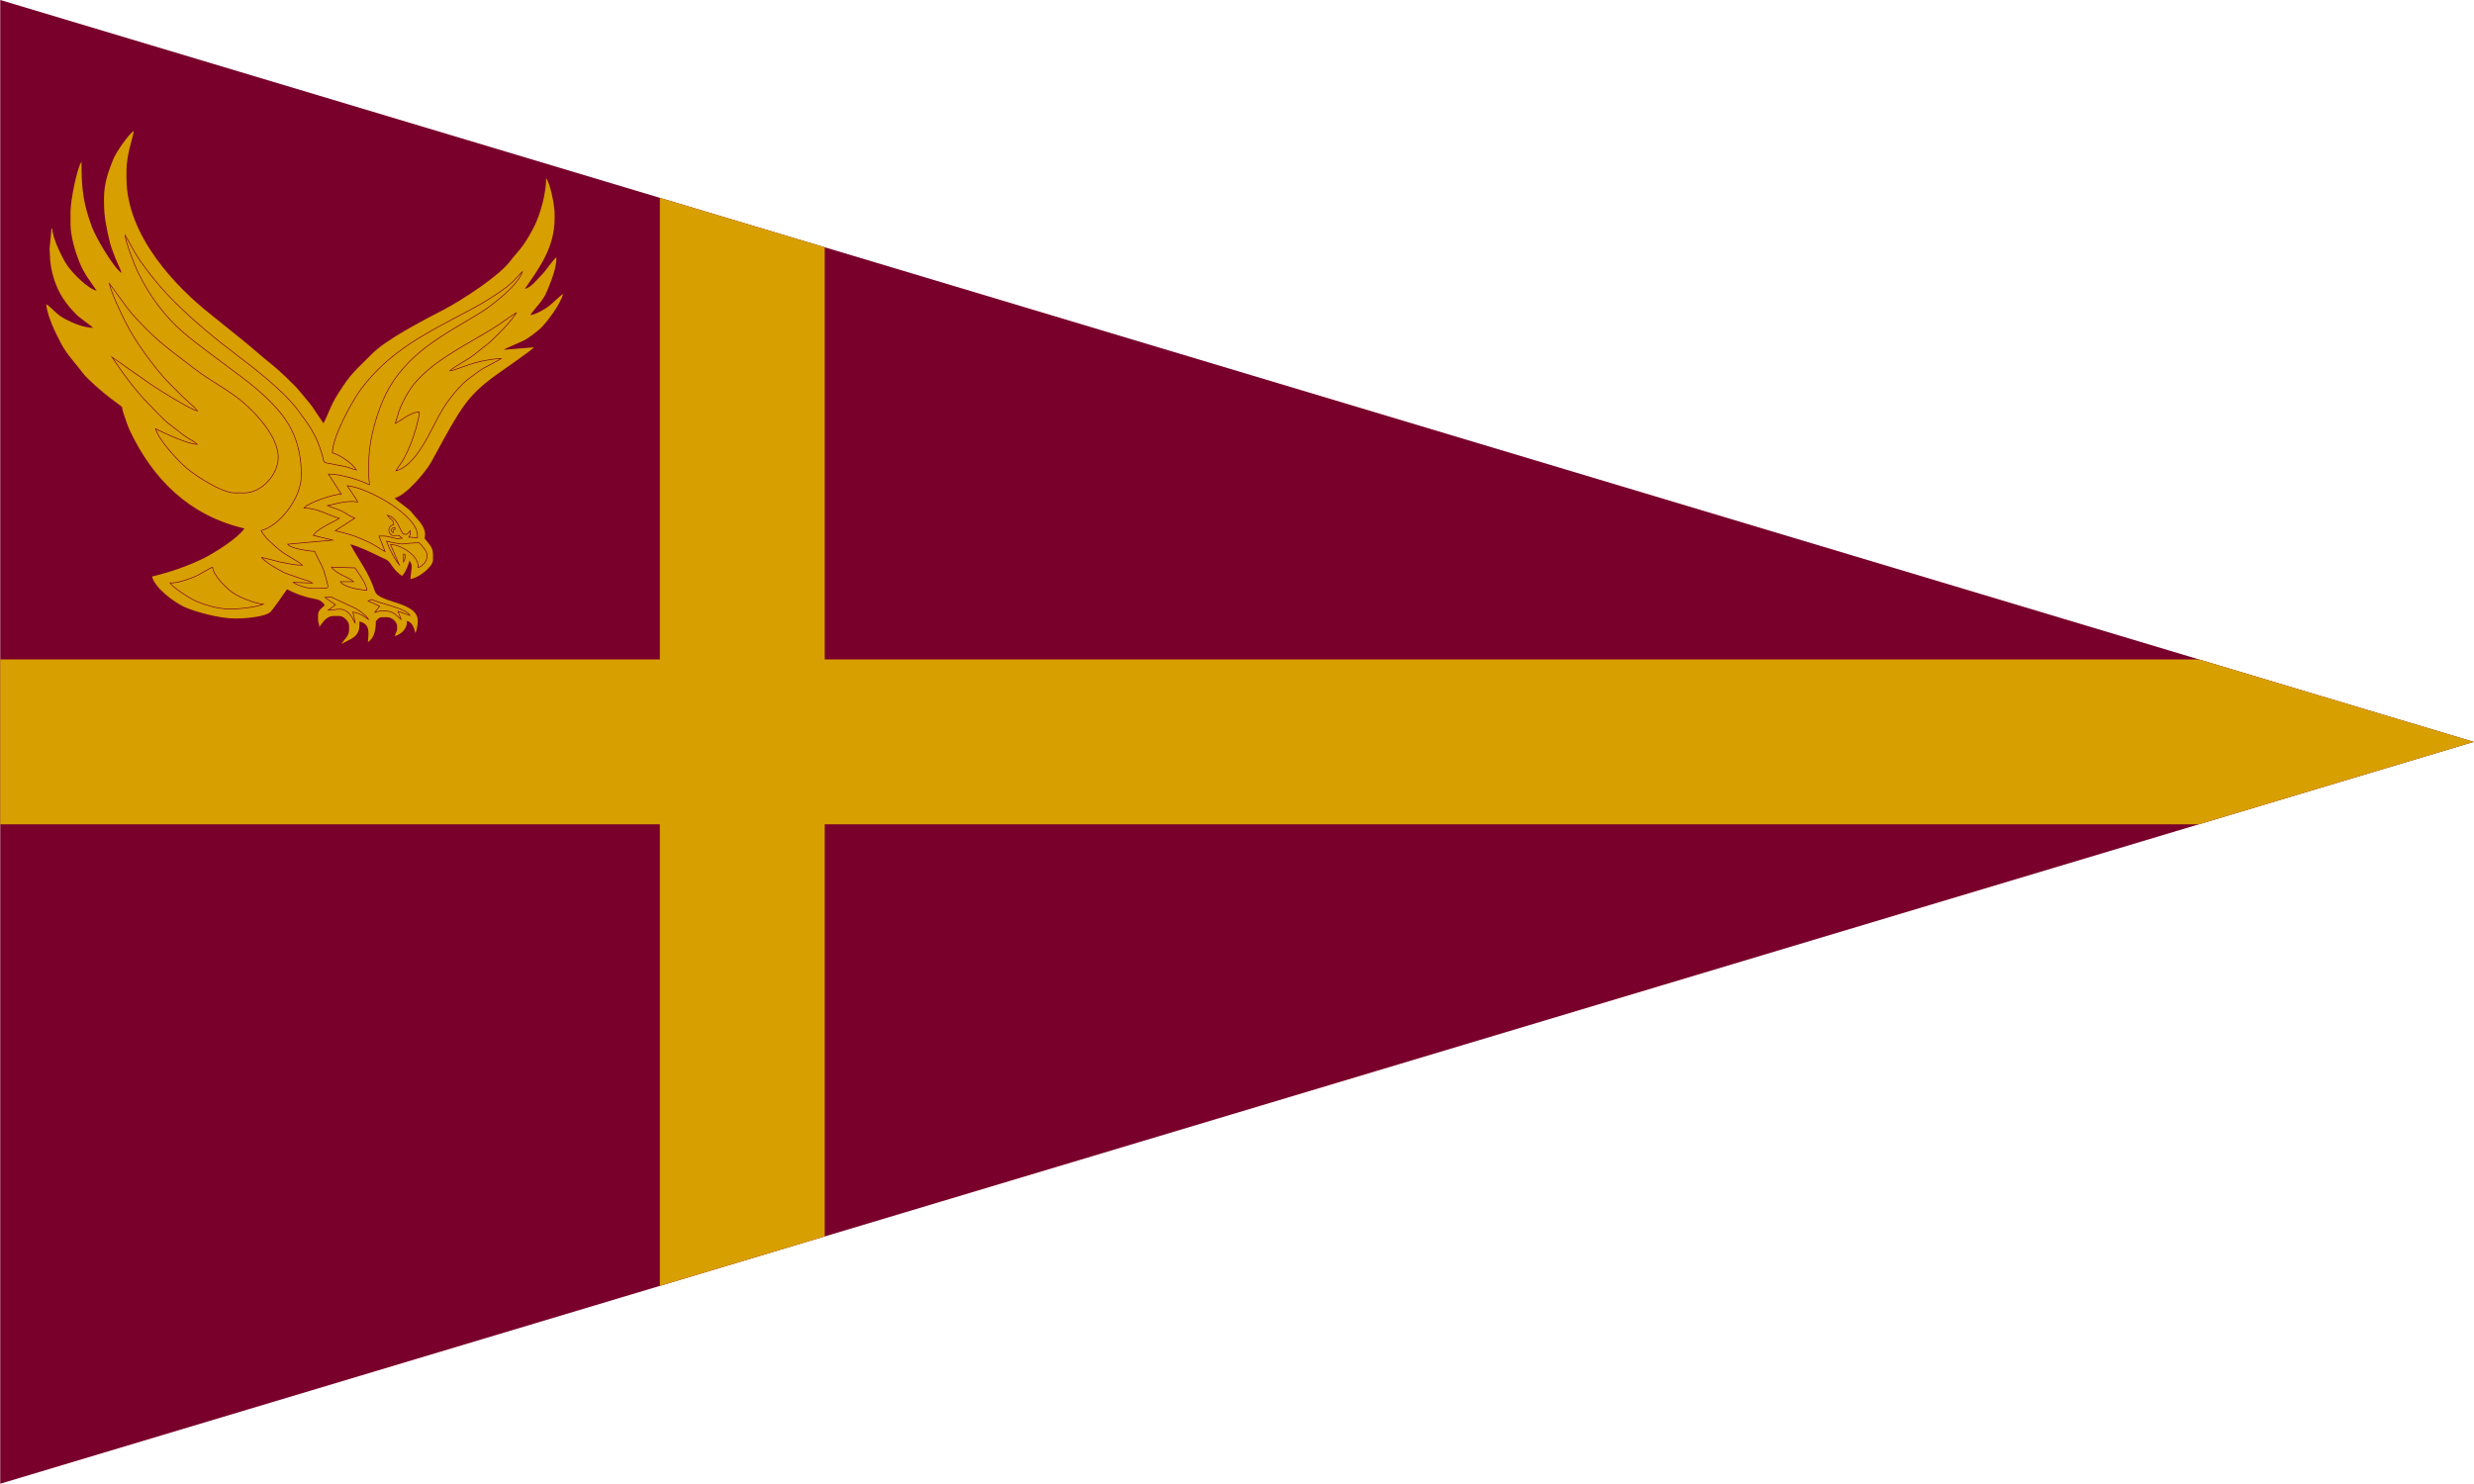 <?xml version="1.0" encoding="UTF-8"?>
<!DOCTYPE svg PUBLIC "-//W3C//DTD SVG 1.1//EN" "http://www.w3.org/Graphics/SVG/1.1/DTD/svg11.dtd">
<!-- Creator: CorelDRAW -->
<svg xmlns="http://www.w3.org/2000/svg" xml:space="preserve" width="1772px" height="1063px" style="shape-rendering:geometricPrecision; text-rendering:geometricPrecision; image-rendering:optimizeQuality; fill-rule:evenodd; clip-rule:evenodd"
viewBox="0 0 1398.95 839.368"
 xmlns:xlink="http://www.w3.org/1999/xlink">
 <defs>
  <style type="text/css">
   <![CDATA[
    .str0 {stroke:#79002A;stroke-width:0.713}
    .fil2 {fill:none}
    .fil0 {fill:#79002A}
    .fil1 {fill:#D79F00}
   ]]>
  </style>
 </defs>
 <g id="Capa_x0020_1">
  <polygon class="fil0" points="0,0 1166.43,349.929 1398.95,419.684 1165.42,489.741 0,839.368 "/>
  <polygon class="fil1" points="373.053,111.916 466.316,139.895 466.316,373.053 1243.51,373.053 1398.95,419.684 1243.51,466.316 466.316,466.316 466.316,699.474 373.053,727.453 373.053,466.316 0,466.316 0,373.053 373.053,373.053 "/>
  <g id="_270005520">
   <g>
    <path id="_270001968" class="fil2 str0" d="M223.093 239.807c2.987,-0.797 8.315,-6.414 13.758,-6.535 -0.425,5.112 -3.332,14.072 -5.054,18.335 -1.105,2.735 -2.384,5.413 -3.771,7.924 -1.429,2.586 -3.357,4.774 -4.589,7.105 12.696,-2.957 20.564,-24.595 27.035,-35.221 3.108,-5.103 9.718,-13.426 14.24,-16.717 3.073,-2.236 5.475,-4.355 9.055,-6.422 2.053,-1.185 9.085,-4.641 10.207,-5.616 -5.147,0 -11.264,1.314 -15.483,2.403 -3.066,0.791 -11.979,4.328 -13.755,4.476 1.742,-1.514 8.226,-5.149 10.733,-6.809 3.641,-2.411 6.585,-5.221 9.905,-7.637 3.092,-2.25 15.977,-15.289 16.854,-18.573 -2.596,1.374 -6.962,4.755 -9.837,6.673 -3.375,2.252 -6.683,4.23 -10.224,6.285 -6.956,4.035 -13.998,8.056 -20.595,12.425 -6.566,4.348 -12.743,9.338 -17.722,15.298 -2.49,2.982 -4.499,6.652 -6.286,10.224 -0.962,1.925 -1.713,3.554 -2.45,5.805 -0.43,1.311 -1.532,5.56 -2.021,6.578z"/>
    <path id="_2700019681" class="fil1" d="M223.093 239.807c2.987,-0.797 8.315,-6.414 13.758,-6.535 -0.425,5.112 -3.332,14.072 -5.054,18.335 -1.105,2.735 -2.384,5.413 -3.771,7.924 -1.429,2.586 -3.357,4.774 -4.589,7.105 12.696,-2.957 20.564,-24.595 27.035,-35.221 3.108,-5.103 9.718,-13.426 14.24,-16.717 3.073,-2.236 5.475,-4.355 9.055,-6.422 2.053,-1.185 9.085,-4.641 10.207,-5.616 -5.147,0 -11.264,1.314 -15.483,2.403 -3.066,0.791 -11.979,4.328 -13.755,4.476 1.742,-1.514 8.226,-5.149 10.733,-6.809 3.641,-2.411 6.585,-5.221 9.905,-7.637 3.092,-2.25 15.977,-15.289 16.854,-18.573 -2.596,1.374 -6.962,4.755 -9.837,6.673 -3.375,2.252 -6.683,4.23 -10.224,6.285 -6.956,4.035 -13.998,8.056 -20.595,12.425 -6.566,4.348 -12.743,9.338 -17.722,15.298 -2.49,2.982 -4.499,6.652 -6.286,10.224 -0.962,1.925 -1.713,3.554 -2.45,5.805 -0.43,1.311 -1.532,5.56 -2.021,6.578z"/>
   </g>
   <g>
    <path class="fil2 str0" d="M170.123 269.044c0,13.032 -12.788,28.647 -22.702,30.957 0.727,3.12 7.702,9.004 10.224,11.101 3.853,3.201 9.84,5.913 12.821,8.505 -3.338,0 -8.795,-1.139 -11.961,-1.798 -2.416,-0.503 -9.247,-2.521 -11.084,-2.674 1.836,2.742 9.372,7.076 12.841,8.828 2.333,1.178 15.721,5.332 16.049,5.709l-11.004 -0.434c1.155,1.575 7.962,3.783 11.007,3.783l5.159 0c4.37,0 4.453,-0.146 3.578,-3.577 -0.628,-2.457 -1.12,-4.342 -1.814,-6.442 -1.225,-3.709 -4.617,-9.11 -5.203,-11.307 -4.059,0 -13.706,-1.834 -15.124,-3.659l26.186 -2.411 -11.749 -2.873c2.762,-4.125 13.901,-8.416 14.791,-9.63 -5.735,-1.336 -12.282,-5.848 -19.95,-5.848 1.793,-2.448 15.939,-7.567 21.03,-7.598l-7.271 -11.32c6.911,0 18.48,3.776 23.099,6.186l-0.398 -4.465 0 -8.6c0,-13.726 5.209,-29.663 9.857,-38.986 5.151,-10.333 13.821,-19.482 22.682,-26.161 9.687,-7.303 19.407,-12.504 29.925,-18.917 6.891,-4.202 22.703,-16.321 24.558,-24.284 -1.427,1.045 -4.66,5.018 -6.444,6.626 -2.049,1.847 -5.072,4.148 -7.381,5.69 -5.389,3.595 -10.632,6.816 -16.554,9.931 -11.223,5.904 -23.641,12.264 -33.875,19.095 -10.945,7.305 -19.39,14.934 -27.334,25.292 -4.597,5.995 -16.415,27.075 -16.415,36.554 4.401,1.026 11.255,6.063 13.414,9.287 -1.949,-0.454 -3.606,-1.345 -6.053,-1.858 -2.256,-0.473 -4.461,-0.811 -6.889,-1.365 -3.09,-0.706 -4.944,-0.105 -5.371,-2.885 -0.3,-1.951 -1.172,-4.431 -1.847,-6.409 -2.998,-8.797 -7.303,-14.22 -12.172,-20.848 -7.9,-10.754 -23.683,-23.1 -34.646,-31.394 -12.617,-9.544 -24.528,-19.353 -35.608,-30.433 -5.522,-5.522 -10.607,-11.405 -15.336,-17.685 -2.456,-3.262 -4.535,-6.166 -6.732,-9.779 -1.385,-2.278 -4.842,-9.067 -6.052,-10.459 0.091,4.101 5.736,18.385 7.451,21.786 3.592,7.121 6.612,12.334 11.18,18.401 9.787,12.995 18.074,18.658 30.806,28.356 10.93,8.327 23.358,16.695 32.857,26.305 10.128,10.246 17.456,21.466 17.456,41.705z"/>
    <path id="1" class="fil1" d="M170.123 269.044c0,13.032 -12.788,28.647 -22.702,30.957 0.727,3.12 7.702,9.004 10.224,11.101 3.853,3.201 9.84,5.913 12.821,8.505 -3.338,0 -8.795,-1.139 -11.961,-1.798 -2.416,-0.503 -9.247,-2.521 -11.084,-2.674 1.836,2.742 9.372,7.076 12.841,8.828 2.333,1.178 15.721,5.332 16.049,5.709l-11.004 -0.434c1.155,1.575 7.962,3.783 11.007,3.783l5.159 0c4.37,0 4.453,-0.146 3.578,-3.577 -0.628,-2.457 -1.12,-4.342 -1.814,-6.442 -1.225,-3.709 -4.617,-9.11 -5.203,-11.307 -4.059,0 -13.706,-1.834 -15.124,-3.659l26.186 -2.411 -11.749 -2.873c2.762,-4.125 13.901,-8.416 14.791,-9.63 -5.735,-1.336 -12.282,-5.848 -19.95,-5.848 1.793,-2.448 15.939,-7.567 21.03,-7.598l-7.271 -11.32c6.911,0 18.48,3.776 23.099,6.186l-0.398 -4.465 0 -8.6c0,-13.726 5.209,-29.663 9.857,-38.986 5.151,-10.333 13.821,-19.482 22.682,-26.161 9.687,-7.303 19.407,-12.504 29.925,-18.917 6.891,-4.202 22.703,-16.321 24.558,-24.284 -1.427,1.045 -4.66,5.018 -6.444,6.626 -2.049,1.847 -5.072,4.148 -7.381,5.69 -5.389,3.595 -10.632,6.816 -16.554,9.931 -11.223,5.904 -23.641,12.264 -33.875,19.095 -10.945,7.305 -19.39,14.934 -27.334,25.292 -4.597,5.995 -16.415,27.075 -16.415,36.554 4.401,1.026 11.255,6.063 13.414,9.287 -1.949,-0.454 -3.606,-1.345 -6.053,-1.858 -2.256,-0.473 -4.461,-0.811 -6.889,-1.365 -3.09,-0.706 -4.944,-0.105 -5.371,-2.885 -0.3,-1.951 -1.172,-4.431 -1.847,-6.409 -2.998,-8.797 -7.303,-14.22 -12.172,-20.848 -7.9,-10.754 -23.683,-23.1 -34.646,-31.394 -12.617,-9.544 -24.528,-19.353 -35.608,-30.433 -5.522,-5.522 -10.607,-11.405 -15.336,-17.685 -2.456,-3.262 -4.535,-6.166 -6.732,-9.779 -1.385,-2.278 -4.842,-9.067 -6.052,-10.459 0.091,4.101 5.736,18.385 7.451,21.786 3.592,7.121 6.612,12.334 11.18,18.401 9.787,12.995 18.074,18.658 30.806,28.356 10.93,8.327 23.358,16.695 32.857,26.305 10.128,10.246 17.456,21.466 17.456,41.705z"/>
   </g>
   <g>
    <path class="fil2 str0" d="M111.305 232.24c-3.966,-0.924 -21.373,-11.835 -25.384,-14.515 -2.575,-1.721 -23.227,-16.38 -23.457,-16.441 6.212,9.278 13.807,19.846 21.584,27.602 3.918,3.909 8.036,8.727 12.468,11.954 2.245,1.634 4.63,3.614 6.972,5.41 2.122,1.627 5.807,3.459 7.474,4.908 -4.876,-0.108 -19.517,-6.894 -23.39,-8.943 1.53,6.569 13.066,18.811 17.975,22.957 4.616,3.899 19.501,13.848 27.084,13.848l5.503 0c9.644,0 19.263,-10.296 19.263,-20.294 0,-11.553 -12.029,-24.198 -18.483,-30.016 -8.822,-7.952 -19.457,-12.949 -28.733,-20.109 -9.666,-7.46 -18.188,-13.389 -26.822,-22.021 -3.688,-3.688 -8.602,-8.718 -11.609,-12.812 -0.934,-1.272 -10.27,-14.068 -10.319,-14.103 0.372,4.467 6.821,17.775 8.827,21.785 3.468,6.935 7.284,12.906 11.673,18.94 4.157,5.713 8.918,11.913 13.81,16.802 2.608,2.605 4.962,4.961 7.567,7.567 1.509,1.508 7.359,6.529 7.996,7.482z"/>
    <path id="1" class="fil1" d="M111.305 232.24c-3.966,-0.924 -21.373,-11.835 -25.384,-14.515 -2.575,-1.721 -23.227,-16.38 -23.457,-16.441 6.212,9.278 13.807,19.846 21.584,27.602 3.918,3.909 8.036,8.727 12.468,11.954 2.245,1.634 4.63,3.614 6.972,5.41 2.122,1.627 5.807,3.459 7.474,4.908 -4.876,-0.108 -19.517,-6.894 -23.39,-8.943 1.53,6.569 13.066,18.811 17.975,22.957 4.616,3.899 19.501,13.848 27.084,13.848l5.503 0c9.644,0 19.263,-10.296 19.263,-20.294 0,-11.553 -12.029,-24.198 -18.483,-30.016 -8.822,-7.952 -19.457,-12.949 -28.733,-20.109 -9.666,-7.46 -18.188,-13.389 -26.822,-22.021 -3.688,-3.688 -8.602,-8.718 -11.609,-12.812 -0.934,-1.272 -10.27,-14.068 -10.319,-14.103 0.372,4.467 6.821,17.775 8.827,21.785 3.468,6.935 7.284,12.906 11.673,18.94 4.157,5.713 8.918,11.913 13.81,16.802 2.608,2.605 4.962,4.961 7.567,7.567 1.509,1.508 7.359,6.529 7.996,7.482z"/>
   </g>
   <g>
    <path class="fil2 str0" d="M221.029 300.001c0,0.971 0.789,1.327 1.376,1.72l0 -1.032 -0.007 -0.706 1.039 -0.325 0 -1.376c-1.327,0.029 -2.408,0.478 -2.408,1.72z"/>
    <path id="1" class="fil1" d="M221.029 300.001c0,0.971 0.789,1.327 1.376,1.72l0 -1.032 -0.007 -0.706 1.039 -0.325 0 -1.376c-1.327,0.029 -2.408,0.478 -2.408,1.72z"/>
   </g>
   <g>
    <path class="fil2 str0" d="M201.93 283.729c-1.751,0.07 -1.315,-0.239 -2.57,-0.239 -2.821,0 -5.267,0.348 -7.764,0.835 -2.132,0.415 -5.604,1.542 -7.026,1.573 0.388,0.528 6.901,2.616 8.146,3.205 1.962,0.93 5.832,3.617 7.373,4.082l-11.047 7.159c5.735,1.336 10.627,2.618 15.478,4.815 2.277,1.031 4.867,2.058 6.949,3.371 1.059,0.667 5.756,3.663 6.513,3.832l-3.487 -8.922 2.064 0c2.103,0 3.999,0.545 5.579,0.956 3.58,0.934 1.705,0.42 5.615,0.204l-2.251 -1.848 -3.784 0c-0.911,-0.609 -1.72,-1.224 -1.72,-2.751 0,-1.85 1.231,-2.742 2.751,-3.095 -0.071,-3.196 -2.264,-3.404 -3.44,-5.16 6.011,1.605 6.833,10.663 9.287,10.663l1.031 0c0.982,0 1.546,-1.124 2.064,-1.72l0.021 1.736 -1.052 1.705 1.04 -0.079 4.464 0.422 0 -1.72c0,-11.33 -28.333,-27.213 -40.22,-28.221l5.986 9.198z"/>
    <path id="1" class="fil1" d="M201.93 283.729c-1.751,0.07 -1.315,-0.239 -2.57,-0.239 -2.821,0 -5.267,0.348 -7.764,0.835 -2.132,0.415 -5.604,1.542 -7.026,1.573 0.388,0.528 6.901,2.616 8.146,3.205 1.962,0.93 5.832,3.617 7.373,4.082l-11.047 7.159c5.735,1.336 10.627,2.618 15.478,4.815 2.277,1.031 4.867,2.058 6.949,3.371 1.059,0.667 5.756,3.663 6.513,3.832l-3.487 -8.922 2.064 0c2.103,0 3.999,0.545 5.579,0.956 3.58,0.934 1.705,0.42 5.615,0.204l-2.251 -1.848 -3.784 0c-0.911,-0.609 -1.72,-1.224 -1.72,-2.751 0,-1.85 1.231,-2.742 2.751,-3.095 -0.071,-3.196 -2.264,-3.404 -3.44,-5.16 6.011,1.605 6.833,10.663 9.287,10.663l1.031 0c0.982,0 1.546,-1.124 2.064,-1.72l0.021 1.736 -1.052 1.705 1.04 -0.079 4.464 0.422 0 -1.72c0,-11.33 -28.333,-27.213 -40.22,-28.221l5.986 9.198z"/>
   </g>
   <g>
    <path class="fil2 str0" d="M227.908 318.574c0.76,-1.093 1.376,-2.679 1.376,-4.471 0,-0.56 -0.941,-0.802 -1.376,-1.031l0 5.503z"/>
    <path id="1" class="fil1" d="M227.908 318.574c0.76,-1.093 1.376,-2.679 1.376,-4.471 0,-0.56 -0.941,-0.802 -1.376,-1.031l0 5.503z"/>
   </g>
   <g>
    <path class="fil2 str0" d="M226.188 320.294l-5.159 -12.038c5.438,0.121 15.135,6.001 15.135,12.038l0 1.032c2.817,-0.657 5.503,-3.715 5.503,-7.223 0,-2.192 -3.385,-6.265 -4.816,-7.223 -3.31,0 -6.597,0.45 -9.631,0.694 -1.218,0.098 -8.258,-1.397 -8.942,-1.725 0.726,3.116 5.9,13.1 7.911,14.445z"/>
    <path id="1" class="fil1" d="M226.188 320.294l-5.159 -12.038c5.438,0.121 15.135,6.001 15.135,12.038l0 1.032c2.817,-0.657 5.503,-3.715 5.503,-7.223 0,-2.192 -3.385,-6.265 -4.816,-7.223 -3.31,0 -6.597,0.45 -9.631,0.694 -1.218,0.098 -8.258,-1.397 -8.942,-1.725 0.726,3.116 5.9,13.1 7.911,14.445z"/>
   </g>
   <g>
    <path class="fil2 str0" d="M199.359 328.893l-7.223 0c1.086,2.998 10.579,5.159 15.479,5.159 -0.329,-3.951 -5,-10.264 -6.883,-12.967l-13.755 -0.448c2.929,4.375 9.475,5.728 12.383,8.256z"/>
    <path id="1" class="fil1" d="M199.359 328.893l-7.223 0c1.086,2.998 10.579,5.159 15.479,5.159 -0.329,-3.951 -5,-10.264 -6.883,-12.967l-13.755 -0.448c2.929,4.375 9.475,5.728 12.383,8.256z"/>
   </g>
   <g>
    <path class="fil2 str0" d="M96.859 329.581l-1.031 0c0.616,2.308 11.396,9.115 14.1,10.321 5.045,2.252 12.732,4.813 19.953,4.813l1.031 0c4.85,0 16.096,-1.374 18.574,-3.095 -5.156,0 -15.243,-4.42 -18.327,-6.783 -3.409,-2.611 -10.498,-9.248 -10.91,-14.199 -1.894,0.506 -7.518,4.343 -10.613,5.553 -2.984,1.166 -8.745,3.39 -12.776,3.39z"/>
    <path id="1" class="fil1" d="M96.859 329.581l-1.031 0c0.616,2.308 11.396,9.115 14.1,10.321 5.045,2.252 12.732,4.813 19.953,4.813l1.031 0c4.85,0 16.096,-1.374 18.574,-3.095 -5.156,0 -15.243,-4.42 -18.327,-6.783 -3.409,-2.611 -10.498,-9.248 -10.91,-14.199 -1.894,0.506 -7.518,4.343 -10.613,5.553 -2.984,1.166 -8.745,3.39 -12.776,3.39z"/>
   </g>
   <g>
    <path class="fil2 str0" d="M207.664 340.004l6.932 3.087 -0.41 -0.004 -2.789 3.692c1.669,-0.389 2.72,-1.032 4.816,-1.032l0.344 0c6.865,0 7.078,2.99 10.528,5.072l-1.824 -4.692 6.774 2.373c-1.181,-4.423 -17.145,-7.055 -22.009,-9.622l-2.362 1.127z"/>
    <path id="1" class="fil1" d="M207.664 340.004l6.932 3.087 -0.41 -0.004 -2.789 3.692c1.669,-0.389 2.72,-1.032 4.816,-1.032l0.344 0c6.865,0 7.078,2.99 10.528,5.072l-1.824 -4.692 6.774 2.373c-1.181,-4.423 -17.145,-7.055 -22.009,-9.622l-2.362 1.127z"/>
   </g>
   <g>
    <path class="fil2 str0" d="M183.2 337.885l6.084 4.281 -4.37 3.237c4.262,0 7.544,-1.609 10.602,0.406 3.881,2.555 4.149,6.377 5.494,7.119l-1.306 -6.492c4.404,1.026 5.749,2.333 8.943,4.471 -0.734,-2.747 -7.055,-6.835 -9.672,-7.87 -1.433,-0.566 -11.82,-5.567 -12.007,-5.623l-3.768 0.471z"/>
    <path id="1" class="fil1" d="M183.2 337.885l6.084 4.281 -4.37 3.237c4.262,0 7.544,-1.609 10.602,0.406 3.881,2.555 4.149,6.377 5.494,7.119l-1.306 -6.492c4.404,1.026 5.749,2.333 8.943,4.471 -0.734,-2.747 -7.055,-6.835 -9.672,-7.87 -1.433,-0.566 -11.82,-5.567 -12.007,-5.623l-3.768 0.471z"/>
   </g>
   <g>
    <path class="fil2 str0" d="M227.086 350.819c-3.451,-2.082 -3.663,-5.072 -10.528,-5.072l-0.344 0c-2.097,0 -3.147,0.644 -4.816,1.032l2.789 -3.692 0.41 0.004 -6.932 -3.087 2.362 -1.127c4.864,2.567 20.828,5.199 22.009,9.622l-6.774 -2.373 1.824 4.692zm-31.571 -5.01c-3.058,-2.014 -6.34,-0.406 -10.602,-0.406l4.37 -3.237 -6.084 -4.281 3.768 -0.471c0.187,0.056 10.573,5.057 12.007,5.623 2.617,1.034 8.938,5.123 9.672,7.87 -3.194,-2.139 -4.539,-3.445 -8.943,-4.471l1.306 6.492c-1.345,-0.741 -1.613,-4.563 -5.494,-7.119zm-98.657 -16.228c4.031,0 9.792,-2.224 12.776,-3.39 3.095,-1.21 8.719,-5.046 10.613,-5.553 0.412,4.951 7.501,11.588 10.91,14.199 3.084,2.363 13.172,6.783 18.327,6.783 -2.478,1.722 -13.725,3.095 -18.574,3.095l-1.031 0c-7.22,0 -14.908,-2.561 -19.953,-4.813 -2.704,-1.207 -13.483,-8.013 -14.1,-10.321l1.031 0zm102.501 -0.687c-2.908,-2.527 -9.453,-3.881 -12.383,-8.256l13.755 0.448c1.883,2.704 6.554,9.017 6.883,12.967 -4.9,0 -14.393,-2.161 -15.479,-5.159l7.223 0zm28.549 -15.822c0.435,0.229 1.376,0.472 1.376,1.031 0,1.793 -0.616,3.378 -1.376,4.471l0 -5.503zm-1.72 7.222c-2.011,-1.346 -7.185,-11.33 -7.911,-14.445 0.685,0.328 7.724,1.823 8.942,1.725 3.034,-0.243 6.321,-0.694 9.631,-0.694 1.431,0.958 4.816,5.032 4.816,7.223 0,3.509 -2.686,6.567 -5.503,7.223l0 -1.032c0,-6.038 -9.697,-11.917 -15.135,-12.038l5.159 12.038zm-5.159 -20.293c0,-1.242 1.081,-1.691 2.408,-1.72l0 1.376 -1.039 0.325 0.007 0.706 0 1.032c-0.587,-0.393 -1.376,-0.749 -1.376,-1.72zm-25.085 -25.469c11.886,1.007 40.22,16.891 40.22,28.221l0 1.72 -4.464 -0.422 -1.04 0.079 1.052 -1.705 -0.021 -1.736c-0.518,0.596 -1.082,1.72 -2.064,1.72l-1.031 0c-2.454,0 -3.276,-9.058 -9.287,-10.663 1.176,1.756 3.369,1.964 3.44,5.16 -1.52,0.353 -2.751,1.245 -2.751,3.095 0,1.528 0.809,2.142 1.72,2.751l3.784 0 2.251 1.848c-3.911,0.215 -2.035,0.729 -5.615,-0.204 -1.58,-0.411 -3.476,-0.956 -5.579,-0.956l-2.064 0 3.487 8.922c-0.757,-0.169 -5.455,-3.165 -6.513,-3.832 -2.082,-1.312 -4.672,-2.339 -6.949,-3.371 -4.851,-2.197 -9.743,-3.48 -15.478,-4.815l11.047 -7.159c-1.542,-0.465 -5.411,-3.152 -7.373,-4.082 -1.244,-0.589 -7.758,-2.678 -8.146,-3.205 1.422,-0.032 4.894,-1.158 7.026,-1.573 2.498,-0.487 4.943,-0.835 7.764,-0.835 1.255,0 0.82,0.309 2.57,0.239l-5.986 -9.198zm27.149 -34.725c0.489,-1.018 1.591,-5.267 2.021,-6.578 0.737,-2.25 1.488,-3.88 2.45,-5.805 1.787,-3.573 3.796,-7.243 6.286,-10.224 4.978,-5.96 11.156,-10.95 17.722,-15.298 6.597,-4.369 13.64,-8.391 20.595,-12.425 3.541,-2.055 6.849,-4.033 10.224,-6.285 2.875,-1.918 7.242,-5.299 9.837,-6.673 -0.877,3.285 -13.762,16.324 -16.854,18.573 -3.32,2.416 -6.264,5.226 -9.905,7.637 -2.507,1.66 -8.991,5.295 -10.733,6.809 1.776,-0.147 10.689,-3.685 13.755,-4.476 4.218,-1.089 10.335,-2.403 15.483,-2.403 -1.122,0.976 -8.154,4.431 -10.207,5.616 -3.579,2.067 -5.982,4.186 -9.055,6.422 -4.522,3.291 -11.132,11.614 -14.24,16.717 -6.472,10.626 -14.339,32.264 -27.035,35.221 1.233,-2.331 3.161,-4.519 4.589,-7.105 1.387,-2.511 2.665,-5.188 3.771,-7.924 1.722,-4.263 4.629,-13.224 5.054,-18.335 -5.443,0.121 -10.771,5.738 -13.758,6.535zm-137.172 -22.082c4.011,2.68 21.418,13.591 25.384,14.515 -0.637,-0.952 -6.487,-5.974 -7.996,-7.482 -2.606,-2.607 -4.96,-4.963 -7.567,-7.567 -4.893,-4.889 -9.654,-11.089 -13.81,-16.802 -4.389,-6.034 -8.204,-12.005 -11.673,-18.94 -2.006,-4.01 -8.455,-17.318 -8.827,-21.785 0.048,0.035 9.384,12.831 10.319,14.103 3.008,4.093 7.922,9.124 11.609,12.812 8.633,8.632 17.156,14.561 26.822,22.021 9.277,7.161 19.912,12.158 28.733,20.109 6.454,5.818 18.483,18.463 18.483,30.016 0,9.998 -9.618,20.294 -19.263,20.294l-5.503 0c-7.582,0 -22.468,-9.948 -27.084,-13.848 -4.908,-4.146 -16.444,-16.387 -17.975,-22.957 3.872,2.049 18.514,8.835 23.39,8.943 -1.668,-1.449 -5.352,-3.281 -7.474,-4.908 -2.343,-1.796 -4.728,-3.776 -6.972,-5.41 -4.433,-3.227 -8.55,-8.045 -12.468,-11.954 -7.777,-7.757 -15.372,-18.324 -21.584,-27.602 0.23,0.062 20.883,14.721 23.457,16.441zm61.501 82.276c9.914,-2.31 22.702,-17.925 22.702,-30.957 0,-20.239 -7.328,-31.459 -17.456,-41.705 -9.499,-9.61 -21.926,-17.978 -32.857,-26.305 -12.731,-9.697 -21.019,-15.36 -30.806,-28.356 -4.568,-6.067 -7.588,-11.28 -11.18,-18.401 -1.715,-3.401 -7.359,-17.686 -7.451,-21.786 1.21,1.391 4.667,8.18 6.052,10.459 2.196,3.613 4.276,6.516 6.732,9.779 4.729,6.279 9.814,12.162 15.336,17.685 11.08,11.08 22.991,20.889 35.608,30.433 10.963,8.294 26.746,20.64 34.646,31.394 4.868,6.628 9.173,12.052 12.172,20.848 0.674,1.978 1.546,4.458 1.847,6.409 0.427,2.779 2.281,2.179 5.371,2.885 2.429,0.554 4.633,0.893 6.889,1.365 2.447,0.513 4.104,1.404 6.053,1.858 -2.159,-3.224 -9.013,-8.261 -13.414,-9.287 0,-9.479 11.818,-30.559 16.415,-36.554 7.944,-10.358 16.389,-17.987 27.334,-25.292 10.234,-6.831 22.652,-13.191 33.875,-19.095 5.922,-3.115 11.165,-6.335 16.554,-9.931 2.309,-1.542 5.332,-3.843 7.381,-5.69 1.783,-1.608 5.017,-5.581 6.444,-6.626 -1.855,7.963 -17.667,20.082 -24.558,24.284 -10.518,6.413 -20.238,11.614 -29.925,18.917 -8.861,6.68 -17.531,15.829 -22.682,26.161 -4.648,9.323 -9.857,25.259 -9.857,38.986l0 8.6 0.398 4.465c-4.619,-2.41 -16.189,-6.186 -23.099,-6.186l7.271 11.32c-5.091,0.031 -19.236,5.15 -21.03,7.598 7.668,0 14.215,4.511 19.95,5.848 -0.89,1.214 -12.028,5.505 -14.791,9.63l11.749 2.873 -26.186 2.411c1.419,1.825 11.066,3.659 15.124,3.659 0.587,2.197 3.979,7.598 5.203,11.307 0.694,2.099 1.186,3.985 1.814,6.442 0.876,3.43 0.793,3.577 -3.578,3.577l-5.159 0c-3.045,0 -9.852,-2.208 -11.007,-3.783l11.004 0.434c-0.327,-0.377 -13.716,-4.531 -16.049,-5.709 -3.469,-1.752 -11.005,-6.086 -12.841,-8.828 1.837,0.153 8.669,2.171 11.084,2.674 3.166,0.659 8.623,1.798 11.961,1.798 -2.981,-2.592 -8.968,-5.304 -12.821,-8.505 -2.523,-2.097 -9.497,-7.981 -10.224,-11.101zm-76.015 -203.969c0,-3.576 0.879,-8.32 1.582,-11.488 0.649,-2.922 2.381,-8.553 2.545,-10.526 -2.977,1.993 -10.001,12.08 -11.557,15.959 -2.573,6.416 -5.296,13.396 -5.296,22.221l0 1.72c0,9.379 1.455,14.877 3.11,22.342 0.608,2.741 2.161,6.786 3.219,9.509 0.878,2.261 3.244,7.012 3.646,8.736 -4.552,-3.049 -14.52,-19.975 -16.814,-26.182 -4.509,-12.208 -5.888,-20.085 -5.888,-36.763 -2.337,2.689 -6.192,21.752 -6.192,27.861l0 7.566c0,6.721 2.911,16.156 4.952,21.189 2.832,6.98 6.119,10.749 9.838,16.302 -5.096,-1.186 -13.41,-9.823 -16.373,-13.895 -2.498,-3.433 -8.736,-15.895 -8.736,-21.189l-0.448 -0.042 -1.112 11.719 0.184 2.081c0,10.154 3.492,19.727 7.566,25.799 2.535,3.777 4.468,5.998 7.65,9.203 1.831,1.844 8.452,6.28 9.204,7.306 -5.606,-0.125 -11.27,-2.712 -15.252,-4.698 -5.494,-2.739 -7.372,-6.132 -11.233,-8.717 0.569,6.836 5.436,16.622 8.143,21.782 3.838,7.317 8.125,11.207 12.633,17.292 2.645,3.572 11.938,11.478 15.682,14.242 1.47,1.085 2.767,2.077 4.332,3.235 3.291,2.438 1.507,1.01 2.786,4.782 1.294,3.818 2.345,7.329 4.002,10.788 12.691,26.484 32.894,47.425 64.554,54.8 -3.623,5.412 -16.603,13.634 -23.045,16.855 -8.33,4.164 -19.145,7.967 -29.236,10.319 1.474,6.333 12.136,14.302 17.996,17.088 5.816,2.766 20.126,6.646 28.439,6.646l1.72 0c5.69,0 15.959,-1.088 18.739,-3.619 1.358,-1.236 8.119,-10.882 9.465,-12.892 3.673,1.944 6.335,2.987 10.79,4.345 4.822,1.471 7.881,0.633 10.536,4.598 -1.003,1.368 -3.784,2.613 -3.784,5.503l0 2.752c0,1.943 0.688,1.881 0.688,4.127 1.984,-2.282 3.648,-6.191 8.255,-6.191l3.095 0c2.476,0 5.503,3.027 5.503,5.503l0 2.407c0,3.934 -3.552,5.758 -4.127,7.912 4.006,-2.683 9.974,-3.423 9.974,-10.663l0 -2.064c6.104,1.422 5.28,6.122 4.815,11.694 3.241,-2.169 4.472,-6.105 4.472,-11.694 0.689,-1.029 1.741,-2.408 3.44,-2.408l3.095 0c2.513,0 5.503,2.568 5.503,5.159l0 1.032c0,2.211 -0.973,2.741 -1.376,4.471 3.091,-0.72 6.879,-3.781 6.879,-7.566l0 -1.032c2.977,0.694 4.11,3.85 4.815,6.879 0.777,-1.116 1.377,-4.948 1.377,-6.879 0,-11.006 -22.005,-10.007 -24.213,-16.718 -3.655,-11.108 -9.158,-17.531 -13.967,-26.621 4.515,1.052 12.628,4.94 16.738,6.996 3.856,1.929 4.409,1.447 6.713,4.981 1.575,2.416 3.451,4.346 5.786,5.909 1.376,-0.921 3.944,-6.393 4.127,-8.599 0.775,0.568 1.572,2.351 1.377,3.784l-0.773 6.524c3.932,-0.074 12.812,-6.7 12.812,-10.652l0 -3.44c0,-4.324 -3.247,-6.601 -4.815,-8.943 0.187,-0.806 0.343,-1.016 0.343,-2.064 0,-5.054 -4.718,-8.798 -7.016,-11.901 -2.291,-3.094 -8.782,-6.826 -10.181,-8.736 6.391,-1.489 17.572,-14.741 20.756,-20.52 4.749,-8.617 9.614,-17.983 14.741,-26.19 6.034,-9.659 10.754,-14.498 19.63,-21.301 3.488,-2.673 22.472,-15.546 23.64,-17.291l-17.195 1.413c1.034,-0.758 9.274,-4.131 11.347,-5.197 2.997,-1.542 6.883,-4.539 9.379,-6.789 3.814,-3.438 11.701,-14.208 12.979,-19.696 -2.138,1.431 -5.581,5.098 -8.313,7.165 -2.055,1.555 -7.185,4.617 -10.262,4.873 3.072,-4.589 7.312,-7.937 9.68,-14.054 1.869,-4.827 5.111,-11.918 5.111,-18.623 -1.923,1.288 -5.906,7.501 -8.169,9.717 -2.532,2.48 -5.922,7.285 -9.717,8.169 7.043,-10.518 16.854,-22.509 16.854,-39.9l0 -2.407c0,-5.323 -2.607,-17.754 -4.815,-20.294 0,8.959 -3.52,20.821 -6.533,26.832 -1.881,3.753 -3.71,7.015 -6.051,10.459 -2.358,3.466 -5.168,6.115 -7.366,9.144 -6.278,8.651 -27.54,22.461 -38.069,27.971 -11.822,6.187 -32.314,16.607 -40.784,25.257 -5.893,6.017 -10.79,9.994 -15.669,17.352 -2.262,3.411 -4.391,6.511 -6.258,10.252 -1.766,3.538 -3.387,8 -5.16,11.351 -0.285,-0.21 -5.443,-8.148 -6.393,-9.429 -2.35,-3.169 -4.62,-5.531 -6.957,-8.521 -2.77,-3.545 -12.253,-12.459 -15.951,-15.35 -5.697,-4.454 -11.244,-9.628 -17.073,-14.228 -5.899,-4.657 -11.425,-9.336 -17.321,-13.979 -18.954,-14.927 -47.749,-44.091 -47.749,-77.109l0 -4.815z"/>
    <path id="1" class="fil1" d="M227.086 350.819c-3.451,-2.082 -3.663,-5.072 -10.528,-5.072l-0.344 0c-2.097,0 -3.147,0.644 -4.816,1.032l2.789 -3.692 0.41 0.004 -6.932 -3.087 2.362 -1.127c4.864,2.567 20.828,5.199 22.009,9.622l-6.774 -2.373 1.824 4.692zm-31.571 -5.01c-3.058,-2.014 -6.34,-0.406 -10.602,-0.406l4.37 -3.237 -6.084 -4.281 3.768 -0.471c0.187,0.056 10.573,5.057 12.007,5.623 2.617,1.034 8.938,5.123 9.672,7.87 -3.194,-2.139 -4.539,-3.445 -8.943,-4.471l1.306 6.492c-1.345,-0.741 -1.613,-4.563 -5.494,-7.119zm-98.657 -16.228c4.031,0 9.792,-2.224 12.776,-3.39 3.095,-1.21 8.719,-5.046 10.613,-5.553 0.412,4.951 7.501,11.588 10.91,14.199 3.084,2.363 13.172,6.783 18.327,6.783 -2.478,1.722 -13.725,3.095 -18.574,3.095l-1.031 0c-7.22,0 -14.908,-2.561 -19.953,-4.813 -2.704,-1.207 -13.483,-8.013 -14.1,-10.321l1.031 0zm102.501 -0.687c-2.908,-2.527 -9.453,-3.881 -12.383,-8.256l13.755 0.448c1.883,2.704 6.554,9.017 6.883,12.967 -4.9,0 -14.393,-2.161 -15.479,-5.159l7.223 0zm28.549 -15.822c0.435,0.229 1.376,0.472 1.376,1.031 0,1.793 -0.616,3.378 -1.376,4.471l0 -5.503zm-1.72 7.222c-2.011,-1.346 -7.185,-11.33 -7.911,-14.445 0.685,0.328 7.724,1.823 8.942,1.725 3.034,-0.243 6.321,-0.694 9.631,-0.694 1.431,0.958 4.816,5.032 4.816,7.223 0,3.509 -2.686,6.567 -5.503,7.223l0 -1.032c0,-6.038 -9.697,-11.917 -15.135,-12.038l5.159 12.038zm-5.159 -20.293c0,-1.242 1.081,-1.691 2.408,-1.72l0 1.376 -1.039 0.325 0.007 0.706 0 1.032c-0.587,-0.393 -1.376,-0.749 -1.376,-1.72zm-25.085 -25.469c11.886,1.007 40.22,16.891 40.22,28.221l0 1.72 -4.464 -0.422 -1.04 0.079 1.052 -1.705 -0.021 -1.736c-0.518,0.596 -1.082,1.72 -2.064,1.72l-1.031 0c-2.454,0 -3.276,-9.058 -9.287,-10.663 1.176,1.756 3.369,1.964 3.44,5.16 -1.52,0.353 -2.751,1.245 -2.751,3.095 0,1.528 0.809,2.142 1.72,2.751l3.784 0 2.251 1.848c-3.911,0.215 -2.035,0.729 -5.615,-0.204 -1.58,-0.411 -3.476,-0.956 -5.579,-0.956l-2.064 0 3.487 8.922c-0.757,-0.169 -5.455,-3.165 -6.513,-3.832 -2.082,-1.312 -4.672,-2.339 -6.949,-3.371 -4.851,-2.197 -9.743,-3.48 -15.478,-4.815l11.047 -7.159c-1.542,-0.465 -5.411,-3.152 -7.373,-4.082 -1.244,-0.589 -7.758,-2.678 -8.146,-3.205 1.422,-0.032 4.894,-1.158 7.026,-1.573 2.498,-0.487 4.943,-0.835 7.764,-0.835 1.255,0 0.82,0.309 2.57,0.239l-5.986 -9.198zm27.149 -34.725c0.489,-1.018 1.591,-5.267 2.021,-6.578 0.737,-2.25 1.488,-3.88 2.45,-5.805 1.787,-3.573 3.796,-7.243 6.286,-10.224 4.978,-5.96 11.156,-10.95 17.722,-15.298 6.597,-4.369 13.64,-8.391 20.595,-12.425 3.541,-2.055 6.849,-4.033 10.224,-6.285 2.875,-1.918 7.242,-5.299 9.837,-6.673 -0.877,3.285 -13.762,16.324 -16.854,18.573 -3.32,2.416 -6.264,5.226 -9.905,7.637 -2.507,1.66 -8.991,5.295 -10.733,6.809 1.776,-0.147 10.689,-3.685 13.755,-4.476 4.218,-1.089 10.335,-2.403 15.483,-2.403 -1.122,0.976 -8.154,4.431 -10.207,5.616 -3.579,2.067 -5.982,4.186 -9.055,6.422 -4.522,3.291 -11.132,11.614 -14.24,16.717 -6.472,10.626 -14.339,32.264 -27.035,35.221 1.233,-2.331 3.161,-4.519 4.589,-7.105 1.387,-2.511 2.665,-5.188 3.771,-7.924 1.722,-4.263 4.629,-13.224 5.054,-18.335 -5.443,0.121 -10.771,5.738 -13.758,6.535zm-137.172 -22.082c4.011,2.68 21.418,13.591 25.384,14.515 -0.637,-0.952 -6.487,-5.974 -7.996,-7.482 -2.606,-2.607 -4.96,-4.963 -7.567,-7.567 -4.893,-4.889 -9.654,-11.089 -13.81,-16.802 -4.389,-6.034 -8.204,-12.005 -11.673,-18.94 -2.006,-4.01 -8.455,-17.318 -8.827,-21.785 0.048,0.035 9.384,12.831 10.319,14.103 3.008,4.093 7.922,9.124 11.609,12.812 8.633,8.632 17.156,14.561 26.822,22.021 9.277,7.161 19.912,12.158 28.733,20.109 6.454,5.818 18.483,18.463 18.483,30.016 0,9.998 -9.618,20.294 -19.263,20.294l-5.503 0c-7.582,0 -22.468,-9.948 -27.084,-13.848 -4.908,-4.146 -16.444,-16.387 -17.975,-22.957 3.872,2.049 18.514,8.835 23.39,8.943 -1.668,-1.449 -5.352,-3.281 -7.474,-4.908 -2.343,-1.796 -4.728,-3.776 -6.972,-5.41 -4.433,-3.227 -8.55,-8.045 -12.468,-11.954 -7.777,-7.757 -15.372,-18.324 -21.584,-27.602 0.23,0.062 20.883,14.721 23.457,16.441zm61.501 82.276c9.914,-2.31 22.702,-17.925 22.702,-30.957 0,-20.239 -7.328,-31.459 -17.456,-41.705 -9.499,-9.61 -21.926,-17.978 -32.857,-26.305 -12.731,-9.697 -21.019,-15.36 -30.806,-28.356 -4.568,-6.067 -7.588,-11.28 -11.18,-18.401 -1.715,-3.401 -7.359,-17.686 -7.451,-21.786 1.21,1.391 4.667,8.18 6.052,10.459 2.196,3.613 4.276,6.516 6.732,9.779 4.729,6.279 9.814,12.162 15.336,17.685 11.08,11.08 22.991,20.889 35.608,30.433 10.963,8.294 26.746,20.64 34.646,31.394 4.868,6.628 9.173,12.052 12.172,20.848 0.674,1.978 1.546,4.458 1.847,6.409 0.427,2.779 2.281,2.179 5.371,2.885 2.429,0.554 4.633,0.893 6.889,1.365 2.447,0.513 4.104,1.404 6.053,1.858 -2.159,-3.224 -9.013,-8.261 -13.414,-9.287 0,-9.479 11.818,-30.559 16.415,-36.554 7.944,-10.358 16.389,-17.987 27.334,-25.292 10.234,-6.831 22.652,-13.191 33.875,-19.095 5.922,-3.115 11.165,-6.335 16.554,-9.931 2.309,-1.542 5.332,-3.843 7.381,-5.69 1.783,-1.608 5.017,-5.581 6.444,-6.626 -1.855,7.963 -17.667,20.082 -24.558,24.284 -10.518,6.413 -20.238,11.614 -29.925,18.917 -8.861,6.68 -17.531,15.829 -22.682,26.161 -4.648,9.323 -9.857,25.259 -9.857,38.986l0 8.6 0.398 4.465c-4.619,-2.41 -16.189,-6.186 -23.099,-6.186l7.271 11.32c-5.091,0.031 -19.236,5.15 -21.03,7.598 7.668,0 14.215,4.511 19.95,5.848 -0.89,1.214 -12.028,5.505 -14.791,9.63l11.749 2.873 -26.186 2.411c1.419,1.825 11.066,3.659 15.124,3.659 0.587,2.197 3.979,7.598 5.203,11.307 0.694,2.099 1.186,3.985 1.814,6.442 0.876,3.43 0.793,3.577 -3.578,3.577l-5.159 0c-3.045,0 -9.852,-2.208 -11.007,-3.783l11.004 0.434c-0.327,-0.377 -13.716,-4.531 -16.049,-5.709 -3.469,-1.752 -11.005,-6.086 -12.841,-8.828 1.837,0.153 8.669,2.171 11.084,2.674 3.166,0.659 8.623,1.798 11.961,1.798 -2.981,-2.592 -8.968,-5.304 -12.821,-8.505 -2.523,-2.097 -9.497,-7.981 -10.224,-11.101zm-76.015 -203.969c0,-3.576 0.879,-8.32 1.582,-11.488 0.649,-2.922 2.381,-8.553 2.545,-10.526 -2.977,1.993 -10.001,12.08 -11.557,15.959 -2.573,6.416 -5.296,13.396 -5.296,22.221l0 1.72c0,9.379 1.455,14.877 3.11,22.342 0.608,2.741 2.161,6.786 3.219,9.509 0.878,2.261 3.244,7.012 3.646,8.736 -4.552,-3.049 -14.52,-19.975 -16.814,-26.182 -4.509,-12.208 -5.888,-20.085 -5.888,-36.763 -2.337,2.689 -6.192,21.752 -6.192,27.861l0 7.566c0,6.721 2.911,16.156 4.952,21.189 2.832,6.98 6.119,10.749 9.838,16.302 -5.096,-1.186 -13.41,-9.823 -16.373,-13.895 -2.498,-3.433 -8.736,-15.895 -8.736,-21.189l-0.448 -0.042 -1.112 11.719 0.184 2.081c0,10.154 3.492,19.727 7.566,25.799 2.535,3.777 4.468,5.998 7.65,9.203 1.831,1.844 8.452,6.28 9.204,7.306 -5.606,-0.125 -11.27,-2.712 -15.252,-4.698 -5.494,-2.739 -7.372,-6.132 -11.233,-8.717 0.569,6.836 5.436,16.622 8.143,21.782 3.838,7.317 8.125,11.207 12.633,17.292 2.645,3.572 11.938,11.478 15.682,14.242 1.47,1.085 2.767,2.077 4.332,3.235 3.291,2.438 1.507,1.01 2.786,4.782 1.294,3.818 2.345,7.329 4.002,10.788 12.691,26.484 32.894,47.425 64.554,54.8 -3.623,5.412 -16.603,13.634 -23.045,16.855 -8.33,4.164 -19.145,7.967 -29.236,10.319 1.474,6.333 12.136,14.302 17.996,17.088 5.816,2.766 20.126,6.646 28.439,6.646l1.72 0c5.69,0 15.959,-1.088 18.739,-3.619 1.358,-1.236 8.119,-10.882 9.465,-12.892 3.673,1.944 6.335,2.987 10.79,4.345 4.822,1.471 7.881,0.633 10.536,4.598 -1.003,1.368 -3.784,2.613 -3.784,5.503l0 2.752c0,1.943 0.688,1.881 0.688,4.127 1.984,-2.282 3.648,-6.191 8.255,-6.191l3.095 0c2.476,0 5.503,3.027 5.503,5.503l0 2.407c0,3.934 -3.552,5.758 -4.127,7.912 4.006,-2.683 9.974,-3.423 9.974,-10.663l0 -2.064c6.104,1.422 5.28,6.122 4.815,11.694 3.241,-2.169 4.472,-6.105 4.472,-11.694 0.689,-1.029 1.741,-2.408 3.44,-2.408l3.095 0c2.513,0 5.503,2.568 5.503,5.159l0 1.032c0,2.211 -0.973,2.741 -1.376,4.471 3.091,-0.72 6.879,-3.781 6.879,-7.566l0 -1.032c2.977,0.694 4.11,3.85 4.815,6.879 0.777,-1.116 1.377,-4.948 1.377,-6.879 0,-11.006 -22.005,-10.007 -24.213,-16.718 -3.655,-11.108 -9.158,-17.531 -13.967,-26.621 4.515,1.052 12.628,4.94 16.738,6.996 3.856,1.929 4.409,1.447 6.713,4.981 1.575,2.416 3.451,4.346 5.786,5.909 1.376,-0.921 3.944,-6.393 4.127,-8.599 0.775,0.568 1.572,2.351 1.377,3.784l-0.773 6.524c3.932,-0.074 12.812,-6.7 12.812,-10.652l0 -3.44c0,-4.324 -3.247,-6.601 -4.815,-8.943 0.187,-0.806 0.343,-1.016 0.343,-2.064 0,-5.054 -4.718,-8.798 -7.016,-11.901 -2.291,-3.094 -8.782,-6.826 -10.181,-8.736 6.391,-1.489 17.572,-14.741 20.756,-20.52 4.749,-8.617 9.614,-17.983 14.741,-26.19 6.034,-9.659 10.754,-14.498 19.63,-21.301 3.488,-2.673 22.472,-15.546 23.64,-17.291l-17.195 1.413c1.034,-0.758 9.274,-4.131 11.347,-5.197 2.997,-1.542 6.883,-4.539 9.379,-6.789 3.814,-3.438 11.701,-14.208 12.979,-19.696 -2.138,1.431 -5.581,5.098 -8.313,7.165 -2.055,1.555 -7.185,4.617 -10.262,4.873 3.072,-4.589 7.312,-7.937 9.68,-14.054 1.869,-4.827 5.111,-11.918 5.111,-18.623 -1.923,1.288 -5.906,7.501 -8.169,9.717 -2.532,2.48 -5.922,7.285 -9.717,8.169 7.043,-10.518 16.854,-22.509 16.854,-39.9l0 -2.407c0,-5.323 -2.607,-17.754 -4.815,-20.294 0,8.959 -3.52,20.821 -6.533,26.832 -1.881,3.753 -3.71,7.015 -6.051,10.459 -2.358,3.466 -5.168,6.115 -7.366,9.144 -6.278,8.651 -27.54,22.461 -38.069,27.971 -11.822,6.187 -32.314,16.607 -40.784,25.257 -5.893,6.017 -10.79,9.994 -15.669,17.352 -2.262,3.411 -4.391,6.511 -6.258,10.252 -1.766,3.538 -3.387,8 -5.16,11.351 -0.285,-0.21 -5.443,-8.148 -6.393,-9.429 -2.35,-3.169 -4.62,-5.531 -6.957,-8.521 -2.77,-3.545 -12.253,-12.459 -15.951,-15.35 -5.697,-4.454 -11.244,-9.628 -17.073,-14.228 -5.899,-4.657 -11.425,-9.336 -17.321,-13.979 -18.954,-14.927 -47.749,-44.091 -47.749,-77.109l0 -4.815z"/>
   </g>
  </g>
 </g>
</svg>
